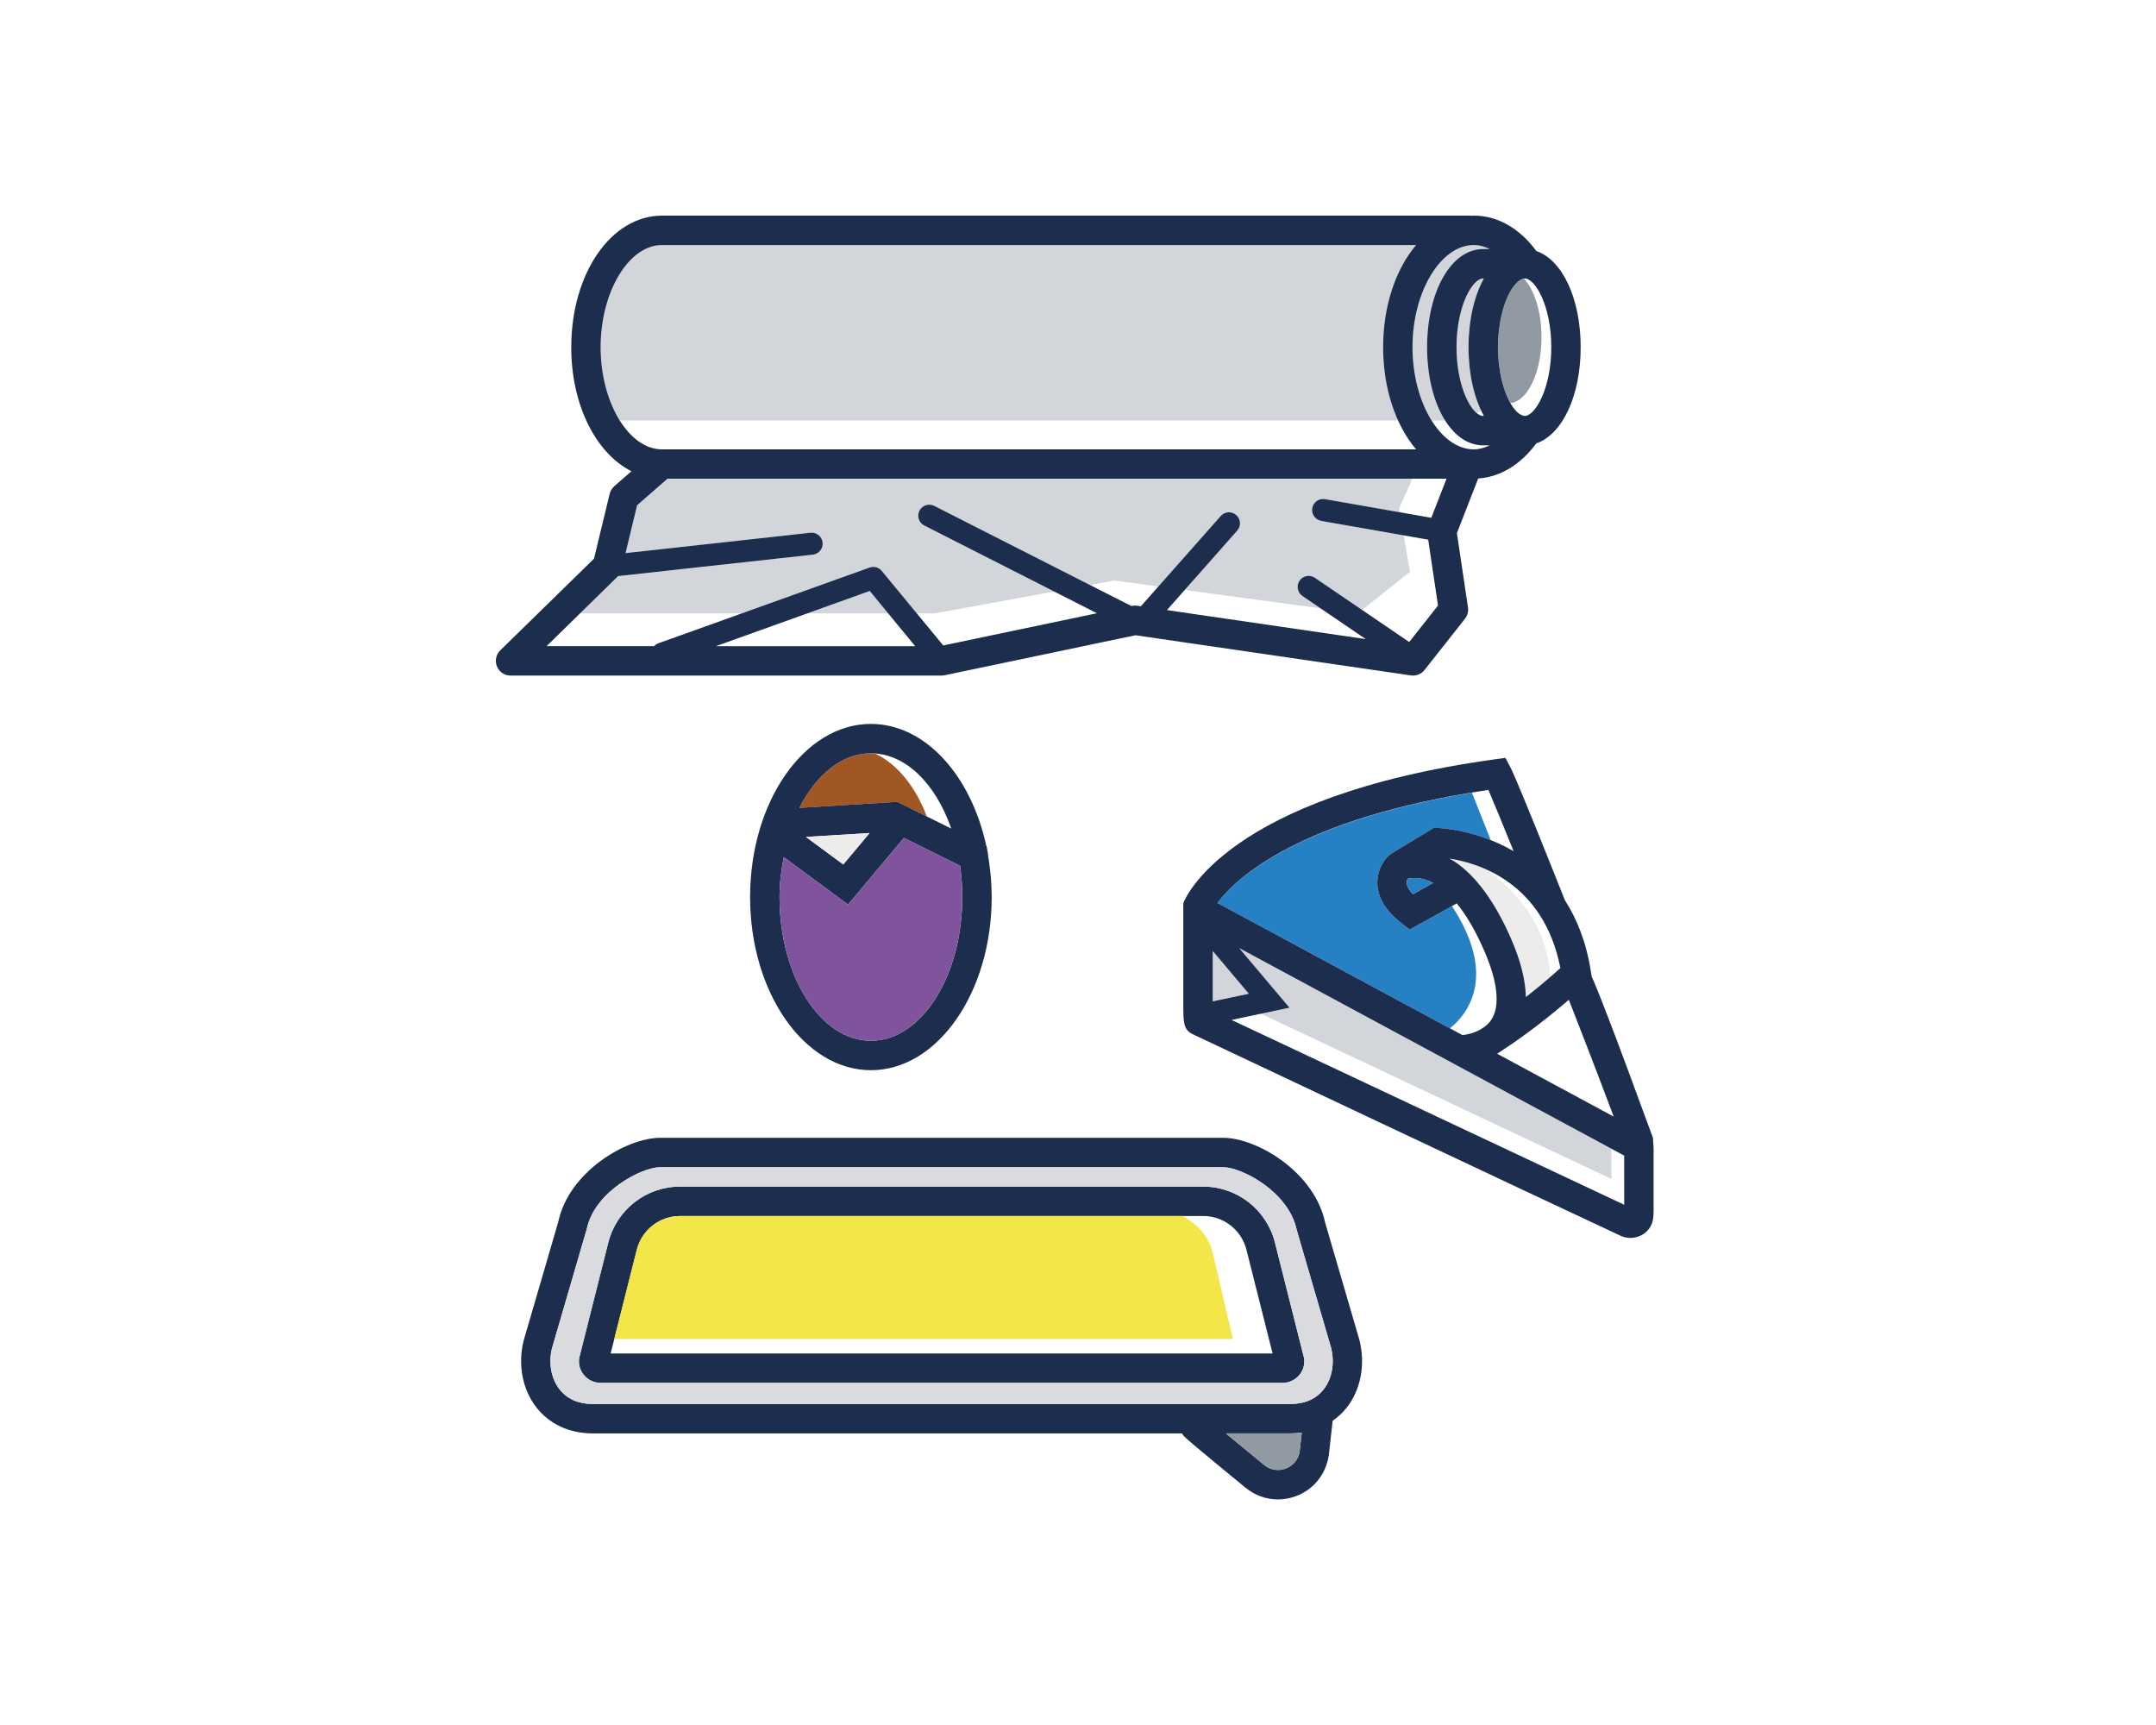 <svg height="80" viewBox="0 0 100 80" width="100" xmlns="http://www.w3.org/2000/svg"><g fill="none" fill-rule="evenodd" transform="translate(23 10)"><path d="m33.466 31.876 10.786 5.815c.719-.573 2.281-2.334.093-5.671-.427.243-.995.562-1.576.877l-.388.21-.351-.269c-.725-.556-1.11-1.167-1.145-1.817-.042-.781.452-1.274.509-1.328l.119-.085-.003-.003 1.988-1.208.196.003c.025 0 1.12.037 2.45.563l-.873-2.202c-8.194 1.352-10.99 4.03-11.804 5.116" fill="#2581c4"/><path d="m46.006 30.355c-.694-.323-1.342-.472-1.778-.537.084.048.167.089.252.147.985.666 1.861 1.865 2.603 3.562.448 1.025.674 1.929.689 2.714.352-.275.736-.596 1.133-.938-.133-2.416-1.64-4.023-2.899-4.948" fill="#ececeb"/><path d="m51.738 43.274-17.264-9.305 2.335 2.766-1.321.279c5.251 2.482 16.25 7.659 16.25 7.659zm-18.489-9.171v1.449.352.048.487l.701-.148v-.007c.004.001.007.003.01.005l.342-.072.621-.131z" fill="#d2d5da"/><path d="m34.121 37.301 2.688-.567-2.335-2.767 17.86 9.627.001 2.28zm-.872-3.198 1.675 1.984-1.675.353zm10.223-3.156c-.278.158-.599.338-.935.522-.176-.185-.276-.36-.288-.509-.007-.083.015-.153.039-.203.201-.052.633-.1 1.185.19zm2.564-4.313c.255.593.7 1.683 1.167 2.839-1.755-1.019-3.477-1.073-3.509-1.074l-.196-.003-1.988 1.208.003.004-.119.085c-.057.054-.55.547-.509 1.327.035.65.42 1.262 1.145 1.818l.351.269.388-.211c.683-.369 1.362-.753 1.797-1.002.449.547.873 1.276 1.268 2.18.637 1.458.755 2.57.34 3.215-.091.141-.207.248-.33.34-.074.048-.142.091-.205.131-.303.162-.619.225-.802.246l-11.371-6.13c.839-1.12 3.768-3.937 12.57-5.242zm3.339 8.263c-.573.513-1.112.96-1.602 1.345-.016-.785-.241-1.69-.689-2.714-.742-1.697-1.617-2.896-2.603-3.562-.085-.058-.168-.099-.252-.147 1.277.192 4.362 1.068 5.146 5.079zm.391 1.47c.439 1.116 1.315 3.372 2.081 5.417l-5.407-2.915c.057-.035.113-.07.168-.109.688-.447 1.81-1.232 3.158-2.393zm3.899 6.397c-1.955-5.348-2.607-6.964-2.842-7.482l-.037-.236c-.211-1.367-.652-2.439-1.206-3.302h.001c-.227-.571-2.219-5.588-2.534-6.177l-.224-.42-.471.065c-12.473 1.72-14.393 6.466-14.467 6.674v4.716c0 .791 0 1.152.428 1.357 0 0 16.017 7.565 19.849 9.35.646.301 1.425-.092 1.514-.798.014-.107.021-.221.021-.343v-2.939z" fill="#1c2d4e"/><g fill="#d2d5da"><path d="m14.453 18.444h3.742l-.854-1.035z"/><path d="m37.868 13.567c.049-.278.312-.463.592-.415l3.463.607-.03-.178.615-1.377h-2.791-31.754l-1.409 1.229-.537 2.221 8.575-.944c.278-.031.533.172.565.452.031.281-.172.534-.453.565l-9.037.994c-.007.009-.013.02-.021.028l-1.734 1.695h7.511l5.912-2.12c.203-.072.43-.01.567.156l1.618 1.964h.85l5.523-1.01-6.021-3.059c-.252-.128-.352-.436-.224-.687.128-.252.435-.352.687-.224l7.217 3.667 1.142-.209 2.039.275 2.888-3.264c.187-.212.51-.232.722-.044.211.188.231.51.044.722l-2.433 2.751 6.295.85-.837-.57c-.233-.16-.294-.478-.134-.711.158-.233.477-.294.71-.135l2.187 1.49 2.221-1.765-.288-1.691-3.822-.67c-.278-.048-.464-.314-.415-.592m7.433-5.712c-.06-.265-.106-.542-.138-.832-.001-.006-.001-.013-.002-.019-.031-.29-.048-.591-.048-.902s.017-.612.048-.902c.001-.006.001-.013.002-.019.031-.289.078-.567.138-.832.001-.003.001-.007.002-.011.122-.535.299-1.013.52-1.417-.008-.001-.018-.008-.027-.008-.493 0-1.238 1.272-1.238 3.189 0 1.578.504 2.705.957 3.059.066-.04.13-.087.194-.134-.164-.348-.307-.731-.405-1.162-.001-.003-.001-.007-.002-.011"/><path d="m45.795 1.549h.303c-.237-.11-.481-.185-.735-.185-1.544 0-2.848 2.17-2.848 4.738 0 1.319.346 2.531.89 3.4h.628c-.52-.821-.839-2.018-.839-3.4 0-2.595 1.119-4.553 2.602-4.553m-3.114-.185h-34.975c-1.544 0-2.847 2.17-2.847 4.738 0 1.319.345 2.531.889 3.4h36.103c-.441-.967-.7-2.13-.7-3.4 0-1.932.59-3.628 1.53-4.738"/></g><path d="m47.682 2.923c-.04.005-.081.017-.124.037-.022.01-.044.025-.066.04-.005.003-.011.005-.016.01-.037.025-.074.056-.112.092-.034.032-.068.07-.102.11-.006.007-.012.016-.018.024-.029.035-.057.072-.085.114-.025.035-.048.069-.072.108-.048.079-.094.168-.138.264-.023.048-.044.097-.066.149-.044.106-.087.216-.125.337-.022.068-.04.142-.059.214-.025.089-.048.179-.07.274-.016.074-.03.149-.044.226-.021.115-.037.233-.052.356-.008.068-.017.134-.024.205-.018.198-.029.404-.029.62 0 .216.012.421.029.62.007.071.016.137.024.205.015.122.031.241.052.355.014.077.027.153.044.226.021.095.045.185.07.275.004.016.009.032.013.048.015.056.029.113.046.166.045.14.095.266.147.385.011.025.022.05.033.074.04.087.082.163.125.237.8-.099 1.435-1.425 1.435-3.063 0-1.178-.332-2.189-.813-2.708" fill="#9199a2"/><path d="m47.715 9.291c-.009 0-.018-.007-.027-.008-.057-.005-.118-.031-.181-.068-.01-.006-.019-.011-.029-.018-.057-.038-.115-.089-.172-.151-.009-.01-.018-.022-.028-.033-.054-.063-.107-.134-.16-.216-.007-.012-.014-.021-.022-.033-.055-.091-.109-.194-.161-.307-.011-.024-.022-.049-.033-.074-.052-.119-.102-.245-.147-.385-.022-.068-.04-.142-.059-.214-.025-.089-.048-.179-.07-.275-.016-.074-.03-.149-.044-.226-.02-.115-.037-.233-.052-.355-.008-.068-.017-.134-.023-.205-.018-.198-.03-.404-.03-.62 0-.217.012-.421.03-.62.006-.07.015-.136.023-.205.015-.123.032-.241.052-.356.014-.077.027-.153.044-.226.021-.096.045-.186.07-.275.02-.072.037-.147.059-.214.039-.121.082-.231.125-.337.022-.052.044-.101.066-.149.045-.095.091-.185.138-.264.024-.04.048-.073.072-.108.035-.05.069-.096.104-.138.034-.041.068-.078.102-.11.037-.035.075-.067.112-.092.005-.004.011-.006.016-.01.022-.014.045-.029.067-.039.044-.021.087-.035.129-.039h.001c.009-.001.018-.008.027-.008.493 0 1.238 1.272 1.238 3.189s-.745 3.189-1.238 3.189zm-1.893-.008c-.009.001-.018.008-.027.008-.493 0-1.238-1.272-1.238-3.189s.745-3.189 1.238-3.189c.009 0 .018.007.027.008-.221.403-.398.882-.52 1.417-.001.003-.001.007-.002.011-.06.265-.106.542-.138.832-.001.006-.001.013-.001.019-.031.29-.048.591-.048.902s.017.612.048.901c.001.007.001.013.001.02.032.289.078.567.138.832.001.003.001.007.002.01.122.535.299 1.014.52 1.417zm-.46 1.557c-1.544 0-2.847-2.17-2.847-4.738s1.304-4.738 2.847-4.738c.254 0 .498.074.735.185h-.303c-1.483 0-2.602 1.957-2.602 4.553 0 2.595 1.119 4.552 2.602 4.552h.303c-.237.11-.481.185-.735.185zm-7.079 3.319 4.96.869.455 3.055-1.336 1.692-4.376-2.98c-.233-.159-.552-.098-.71.135-.159.233-.099.552.134.711l2.935 1.998-9.22-1.345 3.26-3.685c.188-.212.167-.535-.044-.722s-.535-.168-.721.044l-3.704 4.186-.17-.025c-.078-.011-.16-.009-.239.007l-.031.007-9.143-4.645c-.252-.128-.559-.027-.687.224-.128.252-.028.56.224.687l8.007 4.068-7.128 1.494-2.849-3.457c-.137-.166-.364-.229-.567-.156l-9.8 3.514c-.077.027-.139.074-.192.13h-4.989l3.291-3.219c.009-.008.014-.019.022-.028l9.037-.994c.281-.031.483-.284.453-.565-.031-.28-.286-.483-.565-.452l-8.575.944.537-2.221 1.409-1.229h31.754 4.378l-.706 1.812-4.929-.864c-.28-.048-.543.137-.593.415-.048.278.138.543.416.592zm-28.08 5.809 7.138-2.56 2.108 2.56zm-5.344-13.866c0-2.568 1.304-4.738 2.848-4.738h34.974c-.939 1.11-1.529 2.805-1.529 4.738 0 1.932.59 3.628 1.529 4.738h-2.964-32.01c-1.544 0-2.848-2.17-2.848-4.738zm43.398-4.462c-.749-1.019-1.761-1.64-2.894-1.64-.034 0-.067.005-.101.007-.012-.001-.022-.007-.035-.007h-37.519c-2.362 0-4.212 2.68-4.212 6.102 0 2.696 1.151 4.925 2.793 5.752l-.795.693c-.106.093-.181.217-.215.353l-.728 3.01-4.347 4.251c-.198.194-.259.488-.154.745.104.257.354.425.631.425h19.992c.047 0 .094-.005.14-.015l8.855-1.855 12.773 1.863c.033.005.065.007.098.007.207 0 .405-.095.535-.26l1.875-2.375c.117-.147.167-.337.14-.523l-.514-3.449.988-2.534c1.051-.07 1.989-.669 2.693-1.627 1.205-.413 2.059-2.193 2.059-4.461 0-2.268-.854-4.049-2.059-4.462zm-10.977 55.684c-.06.361-.301.654-.644.782-.342.13-.717.068-1.002-.168-.385-.314-1.142-.936-1.775-1.462h3c.179 0 .351-.016.52-.039zm-34.327-2.892c-.391-.502-.52-1.225-.349-1.906l1.615-5.541c.371-1.746 2.566-2.853 3.395-2.853h26.122c.828 0 3.024 1.107 3.407 2.903l1.595 5.466c.177.707.049 1.429-.343 1.932-.347.445-.878.68-1.536.68h-32.369c-.659 0-1.19-.235-1.537-.68zm37.1-2.288-1.589-5.442c-.502-2.365-3.179-3.934-4.728-3.934h-26.122c-1.55 0-4.227 1.57-4.716 3.884l-1.609 5.517c-.279 1.111-.058 2.271.59 3.102.605.777 1.533 1.205 2.611 1.205h27.336c.031.052.059.105.104.148.387.365 2.591 2.167 2.839 2.369.436.359.963.545 1.502.545.282 0 .567-.051.843-.154.805-.302 1.37-.988 1.516-1.872l.182-1.622c.246-.172.469-.376.658-.618.648-.83.869-1.99.583-3.127z" fill="#1c2d4e"/><path d="m32.804 45.03h-12.13-12.13c-1.574 0-2.945 1.069-3.331 2.595l-1.349 5.352c-.098.607.375 1.156.996 1.156h15.814 15.813c.621 0 1.095-.55.997-1.156l-1.35-5.352c-.385-1.526-1.757-2.595-3.331-2.595zm0 1.364c.95 0 1.776.644 2.009 1.565l1.213 4.811h-15.351-15.352l1.214-4.811c.232-.921 1.058-1.565 2.008-1.565h12.13z" fill="#1c2d4e"/><path d="m14.077 27.467 4.546-.278 1.364.676c-.512-1.364-1.355-2.413-2.367-2.903-.076-.007-.149-.025-.226-.025-1.343 0-2.54.991-3.318 2.53" fill="#a15724"/><path d="m17.395 38.268c-2.337 0-4.239-2.99-4.239-6.665 0-.61.07-1.229.199-1.851l2.98 2.199 2.589-3.091 2.606 1.292c.001.011.004.021.005.031.025.184.044.371.059.558.004.05.011.1.014.15.016.236.025.473.025.712 0 3.675-1.902 6.665-4.239 6.665zm-.061-9.635-1.221 1.458-1.732-1.278zm.061-3.697c1.606 0 3.007 1.413 3.726 3.491l-2.498-1.239-4.546.278c.777-1.539 1.974-2.53 3.318-2.53zm5.562 5.74c-.009-.113-.024-.224-.036-.337-.02-.185-.044-.368-.073-.548-.011-.071-.016-.144-.028-.214l-.061-.338-.012-.005c-.707-3.275-2.839-5.661-5.353-5.661-3.089 0-5.603 3.602-5.603 8.03 0 4.427 2.513 8.029 5.603 8.029 3.089 0 5.603-3.602 5.603-8.029 0-.314-.016-.622-.04-.926z" fill="#1c2d4e"/><path d="m17.334 28.634-1.222 1.458-1.732-1.278z" fill="#ececeb"/><path d="m17.395 38.268c-2.337 0-4.239-2.99-4.239-6.665 0-.61.07-1.229.199-1.851l2.98 2.199 2.589-3.091 2.606 1.292c.001.011.004.021.005.031.025.184.044.371.059.558.004.05.011.1.014.15.016.236.025.473.025.712 0 3.675-1.902 6.665-4.239 6.665" fill="#7f549d"/><path d="m36.488 54.133h-15.814-15.813c-.621 0-1.094-.55-.997-1.156l1.35-5.352c.385-1.526 1.757-2.595 3.331-2.595h12.13 12.13c1.574 0 2.945 1.069 3.331 2.595l1.35 5.352c.098.607-.376 1.156-.997 1.156zm.655-7.098c-.383-1.796-2.579-2.903-3.407-2.903h-26.122c-.828 0-3.025 1.107-3.395 2.853l-1.615 5.541c-.17.682-.043 1.404.349 1.906.347.445.878.68 1.536.68h32.369c.658 0 1.189-.235 1.536-.68.392-.502.52-1.225.342-1.932z" fill="#dadbde"/><path d="m19.572 52.098h13.518 1.096l-.957-4.077c-.2-.7-.706-1.271-1.369-1.627h-11.185-12.13c-.95 0-1.776.644-2.009 1.565l-1.041 4.129c.036.003.071.01.108.01z" fill="#f2e649"/><path d="m33.859 56.476c.633.526 1.39 1.147 1.775 1.462.286.235.66.298 1.002.168.344-.128.584-.421.644-.782l.099-.887c-.169.023-.342.039-.52.039z" fill="#9199a2"/><path d="m43.472 30.947c-.278.157-.599.338-.935.522-.176-.185-.276-.36-.288-.509-.007-.083.015-.153.039-.203.201-.052.633-.1 1.185.19" fill="#2581c4"/></g></svg>
